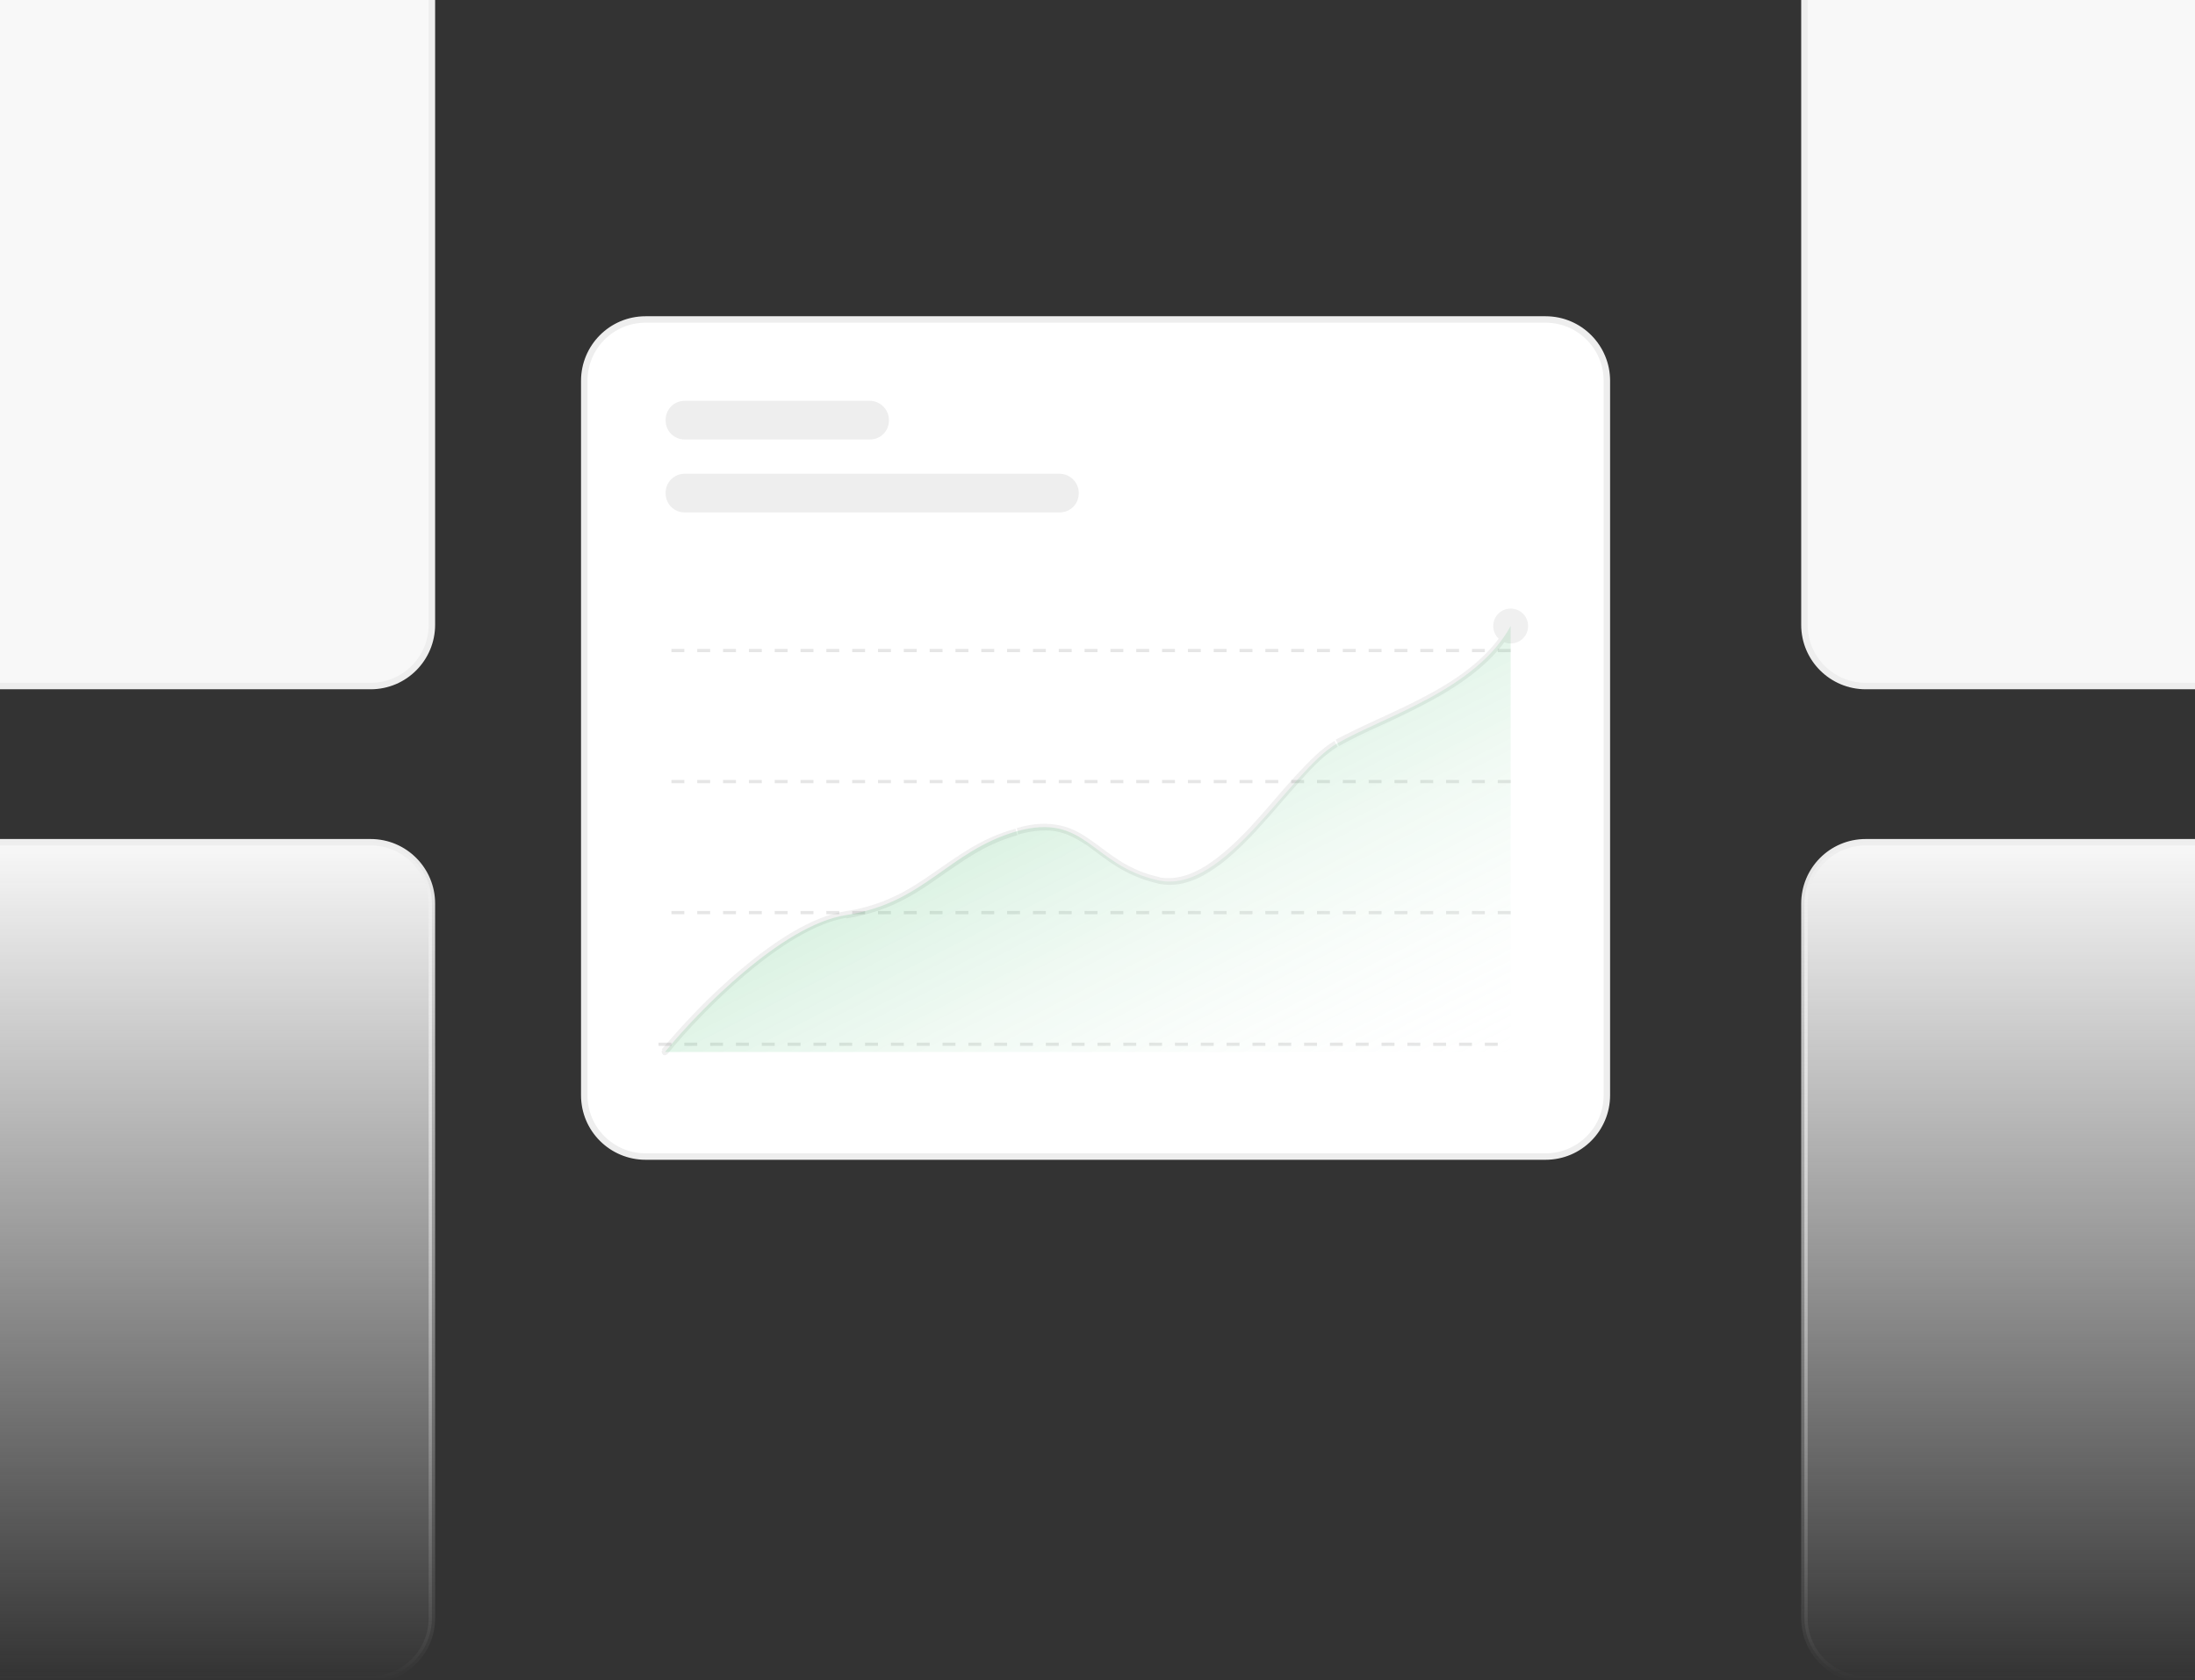<?xml version="1.0" encoding="utf-8"?>
<!-- Generator: Adobe Illustrator 26.2.1, SVG Export Plug-In . SVG Version: 6.00 Build 0)  -->
<svg version="1.1" id="Layer_1" xmlns="http://www.w3.org/2000/svg" xmlns:xlink="http://www.w3.org/1999/xlink" x="0px" y="0px"
	 viewBox="0 0 340 260.3" style="enable-background:new 0 0 340 260.3;" xml:space="preserve">
<rect x="0" y="0" width="340" height="260.3" fill="#333333" stroke="none"/>
<style type="text/css">
	.st0{clip-path:url(#SVGID_00000149357797422574382730000001936259532811262353_);fill:#F8F8F8;stroke:#EEEEEE;}
	
		.st1{clip-path:url(#SVGID_00000149357797422574382730000001936259532811262353_);fill:url(#SVGID_00000056429635107720350190000017766634484053783958_);stroke:url(#SVGID_00000176744214566069616210000004748563686204805523_);}
	
		.st2{clip-path:url(#SVGID_00000149357797422574382730000001936259532811262353_);fill:url(#SVGID_00000023260887528142980810000009350673816382820995_);stroke:url(#SVGID_00000141422118816482105640000010511813966379760295_);}
	.st3{clip-path:url(#SVGID_00000149357797422574382730000001936259532811262353_);}
	.st4{fill:#FFFFFF;stroke:#EEEEEE;}
	.st5{fill:none;stroke:#000000;stroke-width:0.5;stroke-opacity:0.1;stroke-dasharray:2,2;}
	.st6{fill:url(#SVGID_00000098205299861832152780000015083853516180035220_);}
	.st7{fill-opacity:6.000000e-02;}
	.st8{fill:#EEEEEE;}
</style>
<g>
	<defs>
		<rect id="SVGID_1_" width="340" height="260.3"/>
	</defs>
	<clipPath id="SVGID_00000114039060599273344420000001426580319568067495_">
		<use xlink:href="#SVGID_1_"  style="overflow:visible;"/>
	</clipPath>
	<path style="clip-path:url(#SVGID_00000114039060599273344420000001426580319568067495_);fill:#F8F8F8;stroke:#EEEEEE;" d="
		M57.4-23.5H-82c-5.3,0-9.5,4.3-9.5,9.5V96.8c0,5.3,4.3,9.5,9.5,9.5H57.4c5.3,0,9.5-4.3,9.5-9.5V-14C66.9-19.2,62.7-23.5,57.4-23.5z
		"/>
	<path style="clip-path:url(#SVGID_00000114039060599273344420000001426580319568067495_);fill:#F8F8F8;stroke:#EEEEEE;" d="
		M428.4-23.5H289c-5.3,0-9.5,4.3-9.5,9.5V96.8c0,5.3,4.3,9.5,9.5,9.5h139.4c5.3,0,9.5-4.3,9.5-9.5V-14
		C437.9-19.2,433.7-23.5,428.4-23.5z"/>
	
		<linearGradient id="SVGID_00000135649829042305229070000003598748136970855857_" gradientUnits="userSpaceOnUse" x1="-12.286" y1="260.304" x2="-12.286" y2="130.5">
		<stop  offset="0" style="stop-color:#F8F8F8;stop-opacity:0"/>
		<stop  offset="1" style="stop-color:#F8F8F8"/>
	</linearGradient>
	
		<linearGradient id="SVGID_00000065783033247596933370000015318350934020548773_" gradientUnits="userSpaceOnUse" x1="-12.286" y1="260.804" x2="-12.286" y2="130">
		<stop  offset="0" style="stop-color:#EEEEEE;stop-opacity:0"/>
		<stop  offset="1" style="stop-color:#EEEEEE"/>
	</linearGradient>
	
		<path style="clip-path:url(#SVGID_00000114039060599273344420000001426580319568067495_);fill:url(#SVGID_00000135649829042305229070000003598748136970855857_);stroke:url(#SVGID_00000065783033247596933370000015318350934020548773_);" d="
		M57.4,130.5H-82c-5.3,0-9.5,4.3-9.5,9.5v110.7c0,5.3,4.3,9.5,9.5,9.5H57.4c5.3,0,9.5-4.3,9.5-9.5V140
		C66.9,134.8,62.7,130.5,57.4,130.5z"/>
	
		<linearGradient id="SVGID_00000157997853059060691490000017113801651419299476_" gradientUnits="userSpaceOnUse" x1="358.714" y1="260.304" x2="358.714" y2="130.5">
		<stop  offset="0" style="stop-color:#F8F8F8;stop-opacity:0"/>
		<stop  offset="1" style="stop-color:#F8F8F8"/>
	</linearGradient>
	
		<linearGradient id="SVGID_00000060011875976050190710000004724546458095029670_" gradientUnits="userSpaceOnUse" x1="358.714" y1="260.804" x2="358.714" y2="130">
		<stop  offset="0" style="stop-color:#EEEEEE;stop-opacity:0"/>
		<stop  offset="1" style="stop-color:#EEEEEE"/>
	</linearGradient>
	
		<path style="clip-path:url(#SVGID_00000114039060599273344420000001426580319568067495_);fill:url(#SVGID_00000157997853059060691490000017113801651419299476_);stroke:url(#SVGID_00000060011875976050190710000004724546458095029670_);" d="
		M428.4,130.5H289c-5.3,0-9.5,4.3-9.5,9.5v110.7c0,5.3,4.3,9.5,9.5,9.5h139.4c5.3,0,9.5-4.3,9.5-9.5V140
		C437.9,134.8,433.7,130.5,428.4,130.5z"/>
	<g style="clip-path:url(#SVGID_00000114039060599273344420000001426580319568067495_);">
		<path class="st4" d="M239.4,49.5H100c-5.3,0-9.5,4.3-9.5,9.5v110.7c0,5.3,4.3,9.5,9.5,9.5h139.4c5.3,0,9.5-4.3,9.5-9.5V59
			C248.9,53.8,244.7,49.5,239.4,49.5z"/>
		<line class="st5" x1="102" y1="161.8" x2="232" y2="161.8"/>
		<line class="st5" x1="104" y1="141.4" x2="234" y2="141.4"/>
		<line class="st5" x1="104" y1="121.1" x2="234" y2="121.1"/>
		<line class="st5" x1="104" y1="100.8" x2="234" y2="100.8"/>
		
			<linearGradient id="SVGID_00000155854576884524420300000003020661254183718810_" gradientUnits="userSpaceOnUse" x1="161.472" y1="185.759" x2="196.972" y2="116.259" gradientTransform="matrix(1 0 0 -1 0 302)">
			<stop  offset="0" style="stop-color:#21AF51;stop-opacity:0.2"/>
			<stop  offset="1" style="stop-color:#FFFFFF;stop-opacity:0"/>
		</linearGradient>
		<path style="fill:url(#SVGID_00000155854576884524420300000003020661254183718810_);" d="M131,141.8c-9.8,1.5-22.8,14.8-28,21.2
			h131V97c-5.4,9.9-19.6,14-26.9,18.2c-7.3,4.2-17.3,23.5-27.7,21.2c-10.4-2.3-11.1-10.6-21.9-7.6
			C146.8,131.9,143.3,139.9,131,141.8z"/>
		<path class="st7" d="M102.6,162.7c-0.2,0.2-0.1,0.5,0.1,0.7c0.2,0.2,0.5,0.1,0.7-0.1L102.6,162.7z M131,141.8l0.1,0.5L131,141.8z
			 M231.3,97c0,1.5,1.2,2.7,2.7,2.7s2.7-1.2,2.7-2.7s-1.2-2.7-2.7-2.7S231.3,95.5,231.3,97z M103.4,163.3c2.6-3.2,7.1-8.1,12.2-12.4
			c5.1-4.3,10.7-7.9,15.5-8.7l-0.2-1c-5.1,0.8-10.9,4.6-16,8.9c-5.2,4.3-9.7,9.3-12.4,12.5L103.4,163.3z M131.1,142.3
			c6.3-1,10.3-3.5,14-6.1c3.8-2.6,7.2-5.3,12.5-6.8l-0.3-1c-5.5,1.5-9.1,4.4-12.8,6.9c-3.7,2.6-7.6,5-13.6,5.9L131.1,142.3z
			 M157.7,129.3c2.6-0.7,4.6-0.8,6.3-0.4c1.7,0.4,3,1.2,4.4,2.1c2.8,2,5.7,4.7,11,5.9l0.2-1c-5.1-1.1-7.7-3.7-10.6-5.7
			c-1.4-1-2.9-1.9-4.8-2.3c-1.8-0.4-4-0.4-6.7,0.4L157.7,129.3z M179.3,136.9c2.8,0.6,5.5-0.2,8-1.8c2.6-1.6,5.1-4,7.4-6.5
			c2.3-2.5,4.6-5.3,6.7-7.6c2.1-2.4,4.1-4.3,5.8-5.3l-0.5-0.9c-1.9,1.1-3.9,3.1-6.1,5.5c-2.2,2.4-4.4,5.1-6.7,7.6
			c-2.3,2.5-4.8,4.8-7.2,6.3c-2.4,1.5-4.9,2.2-7.3,1.7L179.3,136.9z M207.4,115.6c1.8-1,4-2.1,6.5-3.2c2.4-1.1,5.1-2.4,7.7-3.8
			c5.2-2.8,10.2-6.4,12.9-11.4l-0.9-0.5c-2.6,4.8-7.4,8.3-12.5,11c-2.6,1.4-5.2,2.6-7.6,3.7c-2.4,1.1-4.7,2.2-6.6,3.2L207.4,115.6z"
			/>
		<path class="st8" d="M164.1,73.4h-58c-1.7,0-3,1.3-3,3c0,1.7,1.3,3,3,3h58c1.7,0,3-1.3,3-3C167.1,74.7,165.7,73.4,164.1,73.4z"/>
		<path class="st8" d="M134.7,62.1h-28.6c-1.7,0-3,1.3-3,3c0,1.7,1.3,3,3,3h28.6c1.7,0,3-1.3,3-3C137.7,63.4,136.3,62.1,134.7,62.1z
			"/>
	</g>
</g>
</svg>
